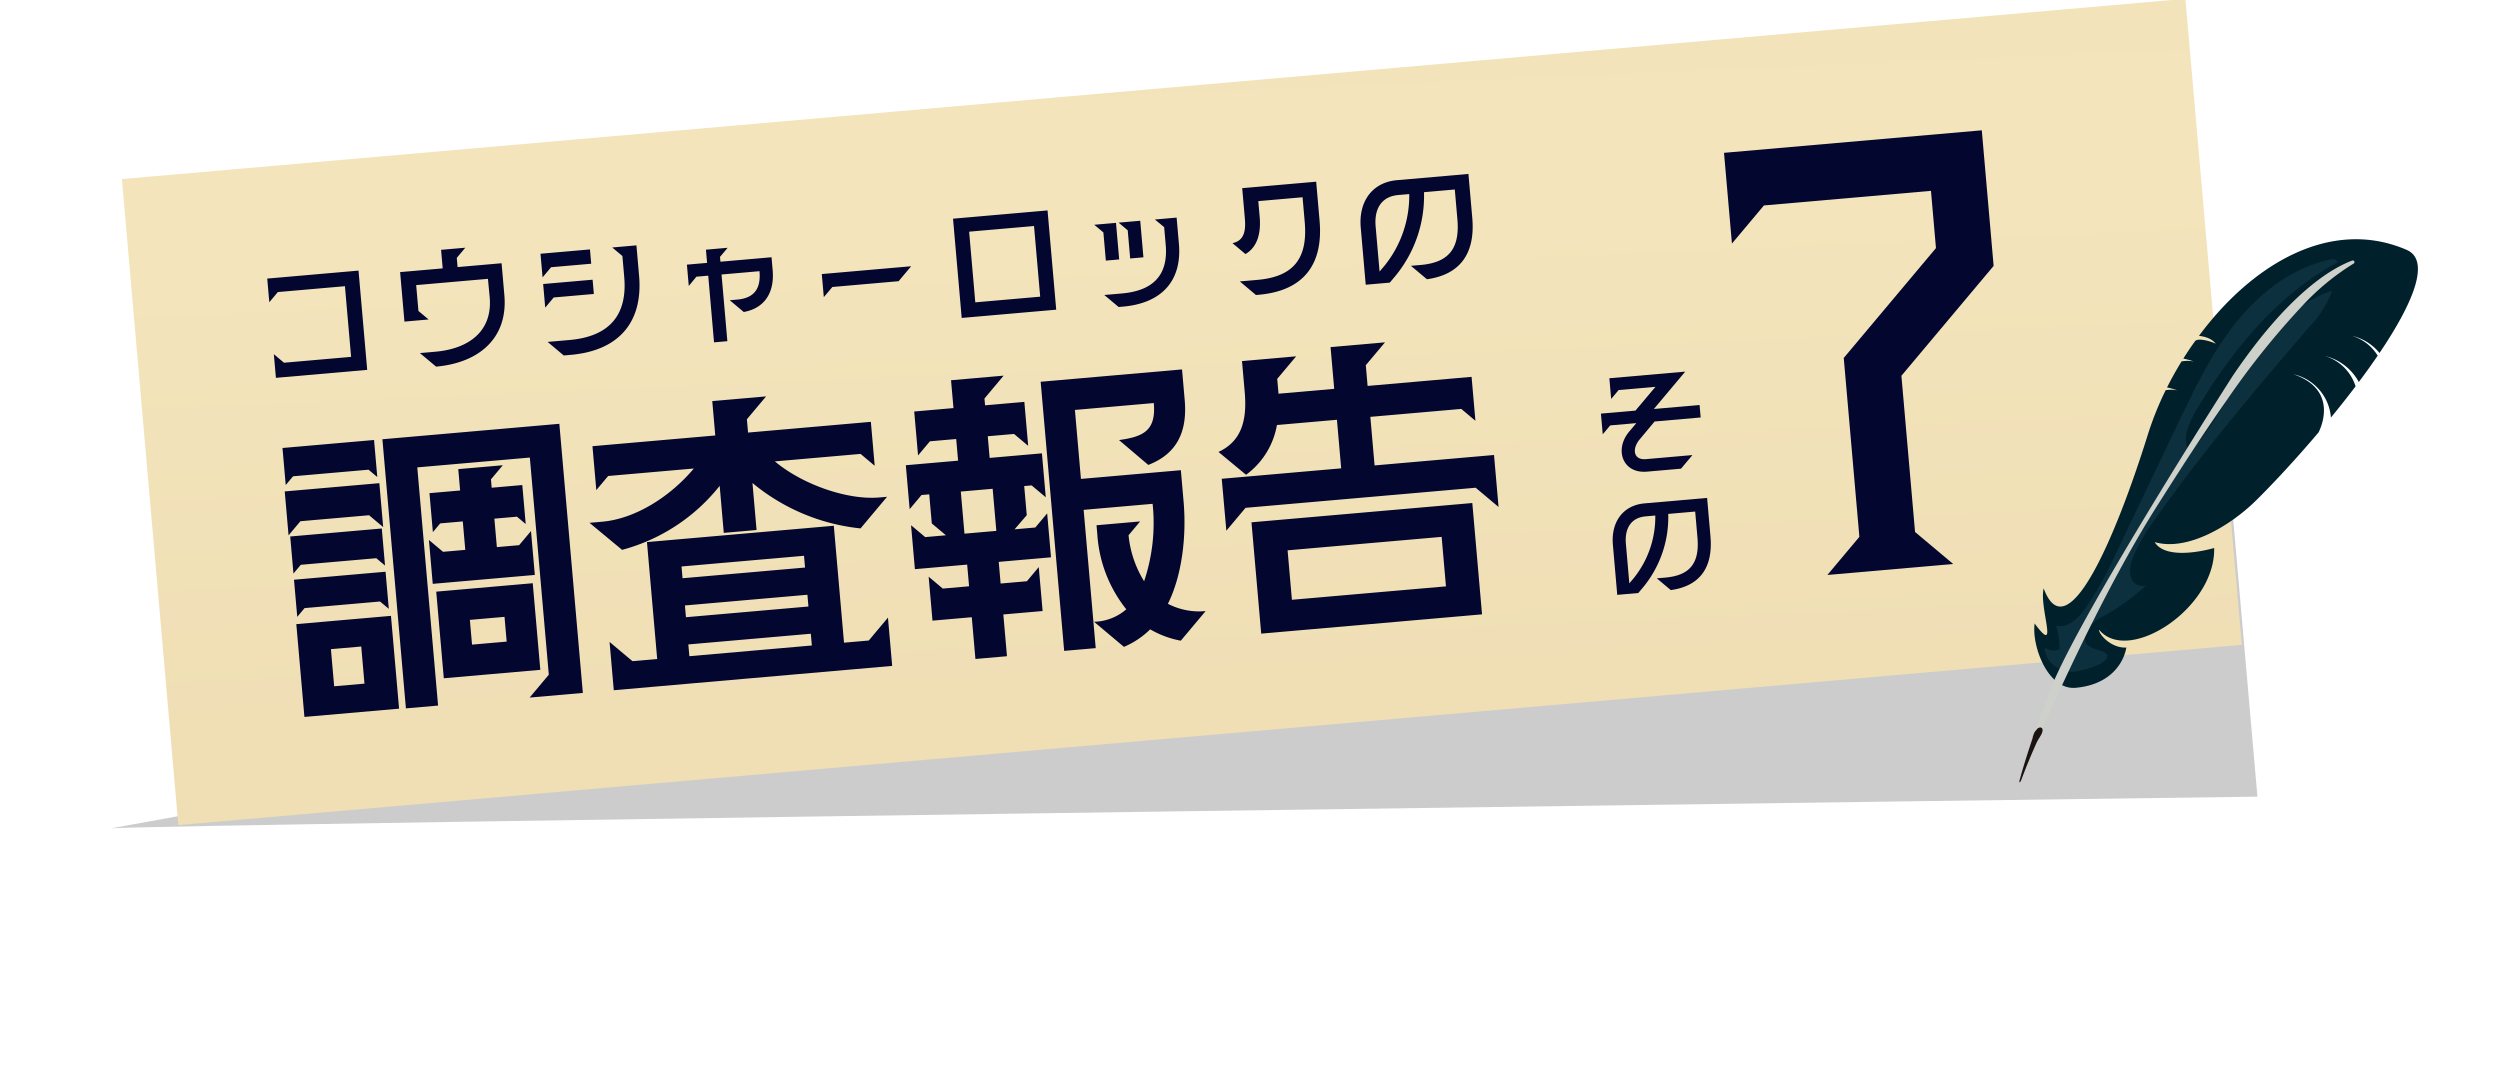 <svg xmlns="http://www.w3.org/2000/svg" xmlns:xlink="http://www.w3.org/1999/xlink" width="289.787" height="125.176" viewBox="0 0 289.787 125.176">
  <defs>
    <linearGradient id="linear-gradient" x1="0.214" y1="2.475" x2="0.786" y2="-1.475" gradientUnits="objectBoundingBox">
      <stop offset="0" stop-color="#e9d0a1"/>
      <stop offset="0.325" stop-color="#efddb3"/>
      <stop offset="0.571" stop-color="#f3e4bb"/>
      <stop offset="0.777" stop-color="#f1e2b9"/>
      <stop offset="0.86" stop-color="#eddcb1"/>
      <stop offset="0.921" stop-color="#e6d1a5"/>
      <stop offset="0.97" stop-color="#dcc294"/>
      <stop offset="1" stop-color="#d4b686"/>
    </linearGradient>
  </defs>
  <g id="グループ_4783" data-name="グループ 4783" transform="translate(-81.29 -965.14)">
    <g id="グループ_2347" data-name="グループ 2347" transform="matrix(0.996, -0.087, 0.087, 0.996, -88.99, 23.681)">
      <path id="パス_450" data-name="パス 450" d="M348.238,1027c-1.94.03-250.761,22.91-248.239,22.7s248.239,17.991,248.239,17.991Z" transform="translate(-7.817)" opacity="0.202"/>
      <g id="グループ_2346" data-name="グループ 2346" transform="translate(5122.271 177.363)">
        <g id="グループ_2346-2" data-name="グループ 2346" transform="translate(-5022.271 797.451)">
          <rect id="長方形_2531" data-name="長方形 2531" width="240.151" height="75.186" fill="url(#linear-gradient)"/>
        </g>
      </g>
      <path id="パス_7808" data-name="パス 7808" d="M13.608,2.52h3.744V-25.2h13.1V.072L28.008,2.52H34.2V-28.8H13.608ZM1.8,2.484H12.816v-10.8H1.8Zm0-21.132L3.312-20.16H11.3l1.512,1.512V-23.76H1.8Zm.18,9.5.936-.936H11.7l.936.936v-4.32H1.98Zm0-5.04.936-.936H11.7l.936.936V-18.5H1.98Zm0-10.3.936-.936H11.7l.936.936V-28.8H1.98ZM5.544-.756v-4.32H9.072v4.32Zm12.42-10.836h11.88V-16.7l-1.512,1.512H25.74V-18.5h2.628l.936.936V-22.1H25.74v-.972l1.512-1.512H22.068V-22.1H18.5v4.536l.936-.936h2.628v3.312H19.476L17.964-16.7ZM18.288-.576H29.52v-10.08H18.288Zm3.6-3.6v-2.88H25.92v2.88Zm18.288-9.432a21.517,21.517,0,0,0,11.916-6.408v5.472h3.816v-5.472A23.369,23.369,0,0,0,67.932-13.68l3.384-3.384h-.9c-3.744,0-8.784-2.3-11.7-5.22h9.972L70.2-20.772v-5.112H55.908v-1.548l2.448-2.448H52.092v4H37.8v5.112l1.512-1.512h9.972c-3.024,3.024-7.272,5.22-11.124,5.22H36.684ZM37.8,2.52H70.2V-3.1L67.752-.648h-2.88V-14.256H43.128V-.648h-2.88L37.8-3.1ZM46.872-.648V-2.016H61.128V-.648Zm0-4.536V-6.552H61.128v1.368Zm0-4.536v-1.368H61.128V-9.72ZM93.96-.54l3.2,3.2A9.711,9.711,0,0,0,100.368.9a11.1,11.1,0,0,0,3.42,1.62l3.168-3.168a7.883,7.883,0,0,1-4.284-1.224c1.944-3.168,2.844-7.668,2.844-11.664v-3.636H93.888V-25.2h9.18c0,3.2-1.512,3.78-4.392,3.924l3.132,3.168c3.348-.972,4.86-3.348,4.86-7.128V-28.8H90.216V2.52h3.672V-13.572h8.028a21.166,21.166,0,0,1-1.764,8.856,12.4,12.4,0,0,1-1.332-5.472l1.476-1.476H95.22v1.116a15.49,15.49,0,0,0,2.592,8.892A5.92,5.92,0,0,1,93.96-.54ZM73.8-8.424h6.084V-5.9h-3.06L75.312-7.416V-2.3h4.572v4.86h3.672V-2.3h4.572V-7.416L86.616-5.9h-3.06v-2.52H89.64v-5.112l-1.512,1.512H85.716l1.548-1.512V-16.92h.864l1.512,1.512V-20.52H83.556v-2.52h3.06l1.512,1.512V-26.64H83.556v-.792L86-29.88h-6.12v3.24H75.312v5.112l1.512-1.512h3.06v2.52H73.8v5.112l1.512-1.512h.9v3.384l1.512,1.512H75.312L73.8-13.536Zm6.084-3.6v-4.9h3.708v4.9Zm30.276,2.3,2.448-2.448h26.784L141.84-9.72v-6.048h-13.9V-21.42h10.584l1.512,1.512V-25.02h-12.1v-2.412l2.448-2.448h-6.336v4.86h-6.48v-1.728l2.412-2.412h-6.3v3.6c0,3.06-.72,5.616-3.636,6.66L113-15.984a9.068,9.068,0,0,0,4.068-5.436h6.984v5.652h-13.9Zm2.988,12.24h25.7V-10.44h-25.7Zm3.888-3.6V-6.84h17.928v5.76Z" transform="translate(113.856 1036.295)" fill="#03062f"/>
      <path id="パス_7807" data-name="パス 7807" d="M13.312-11.312H2.688V-8.56L3.776-9.648h7.808v8.224H3.776L2.688-2.512V.24H13.312ZM21.3.56c4.88,0,8.592-2.464,8.608-7.536V-10.72h-5.12v-1.072l1.088-1.088H23.056v2.16H18.1v5.76h2.816L19.824-6.048V-9.056h8.352l.016,2.08c.032,4.048-2.96,5.808-6.832,5.808H19.568ZM35.584-9.76h4.672v-1.664H34.5v2.752ZM34.432-1.168,36.16.56h.816c5.488,0,8.688-2.944,8.688-8.448v-3.536H42.848l1.088,1.088v2.448c0,4.464-2.352,6.72-6.96,6.72ZM34.5-5.152,35.584-6.24h4.672V-7.9H34.5ZM53.648.56H55.2V-7.2h4.416v.016c0,1.952-.816,3.04-2.864,3.04h-.864l1.5,1.5c2.4-.224,3.76-1.872,3.76-4.544v-1.5H55.2v-.56l.976-.976H53.648v1.536H51.3v2.48l.976-.992h1.376ZM66.784-3.552,67.872-4.64h7.712l1.6-1.6h-10.4ZM82.5.24H93.5V-11.312H82.5Zm1.728-1.664V-9.648h7.552v8.224ZM100.736.56h.512c4.4,0,7.088-2.288,7.088-6.7v-3.04h-2.528l.992.976v2.064c0,3.584-1.984,5.168-5.552,5.168H99.2ZM98.752-9.184l.976.976v3.28h1.552V-9.184Zm2.832,0,.976.976v3.28H104.1V-9.184ZM116.72.56h.32c5.168,0,7.776-2.784,7.776-7.936V-11.92h-8.608v3.5c0,1.392-.256,2.592-1.68,2.752l1.392,1.392c1.536-.72,2.016-2.416,2.016-4.128v-1.856h5.152v2.88c0,4.3-1.888,6.208-6.048,6.208h-2.048ZM129.5-6.16V.48h2.8l.8-.8a14.6,14.6,0,0,0,4.064-9.3h3.584V-6.16c0,3.488-1.5,4.912-4.7,4.912h-1.136L136.624.464c3.792-.192,5.856-2.384,5.856-6.624v-5.12h-8.32C131.312-11.28,129.5-9.232,129.5-6.16ZM131.232-.9V-6.16c0-2,.944-3.392,2.928-3.392h1.28a12.92,12.92,0,0,1-3.568,8.016Z" transform="translate(113.096 999.087)" fill="#03062f"/>
      <path id="パス_7809" data-name="パス 7809" d="M5.992.49H9.954L11.41-.966H5.992c-1.414,0-1.54-1.274-.56-2.3l1.946-1.96H12.74V-6.678H7.42l4-4H2.59v2.408l.952-.952H7.826L5.278-6.678H1.26V-4.27l.952-.952H5.25l-.91.91C2.422-2.394,3.15.49,5.992.49ZM1.316,8.61v5.81h2.45l.7-.7A12.773,12.773,0,0,0,8.022,5.586h3.136V8.61c0,3.052-1.316,4.3-4.116,4.3H6.048l1.5,1.5c3.318-.168,5.124-2.086,5.124-5.8V4.13H5.39C2.9,4.13,1.316,5.922,1.316,8.61Zm1.512,4.606V8.61c0-1.75.826-2.968,2.562-2.968H6.51a11.305,11.305,0,0,1-3.122,7.014Z" transform="translate(267.202 1023.504)" fill="#03062f"/>
      <path id="パス_7810" data-name="パス 7810" d="M15-47.7H-15v10.56l4.08-4.08H8.52v6.66L-3.24-22.8V-1.98L-7.32,2.1H7.32L3.24-1.98V-20.16L15-31.92Z" transform="translate(300.308 1035.647)" fill="#03062f"/>
    </g>
    <g id="グループ_2349" data-name="グループ 2349" transform="matrix(0.966, -0.259, 0.259, 0.966, -423.014, 887.462)">
      <g id="グループ_2348" data-name="グループ 2348" transform="translate(669.443 302.57)">
        <path id="パス_451" data-name="パス 451" d="M787.07,298.729a5.82,5.82,0,0,0-2.581-2.758,5.325,5.325,0,0,1,2.3,3c-.945.815-1.865,1.568-2.906,2.386a6.091,6.091,0,0,0-3.017-3.936,5.339,5.339,0,0,1,2.524,4.323c-1.242.967-2.4,1.825-3.694,2.755a5.607,5.607,0,0,0-2.894-5.972c4.767,3.219,1.2,7.114,1.063,7.261a0,0,0,0,1,0,0c-3.287,2.279-6.512,4.306-9.054,5.751-3.6,2.042-9.2,3.663-12.586,1.612.573,1.956,3.987,2.462,6.483,2.449-1.649,6.816-13.177,10.518-15.339,5.681-.18.469.771,2.459,2.521,2.824-.724,1.568-2.823,3.693-6.886,2.985-3.162-.55-3.688-5.98-2.66-8.434,1.786,4.55.954-1.623,2.066-3.657.714,7.72,9.445-3.315,16.272-14.078a36.575,36.575,0,0,1,3.332-4.443,3.568,3.568,0,0,1,1.318.375,8.171,8.171,0,0,0-1.081-.643c.761-.855,1.566-1.685,2.407-2.479a3.778,3.778,0,0,1,1.36.373,8.231,8.231,0,0,0-1.076-.638q.886-.823,1.821-1.587c.454-.367,1.935.586,2.26.912-.065-.076-.212-.829-1.647-1.4,8.077-6.421,18.307-9.34,25.821-3.4C795.636,289.917,792.282,294.2,787.07,298.729Z" transform="translate(-733.802 -284.759)" fill="#00202c"/>
        <path id="パス_452" data-name="パス 452" d="M752.751,348.956c-1.6-.36-3.01-2.018-2.491-3.57a1.557,1.557,0,0,0,1.576.615,7.761,7.761,0,0,0,.319-2.738c1.1.664,2.513-.039,3.529-.831a38.239,38.239,0,0,0,5.369-5.484l10.887-12.725c2.914-3.406,5.863-6.845,9.479-9.494s8.015-4.475,12.49-4.206c.325.02.769.236.628.53-7.726,1.862-14.43,6.691-20.131,12.227-1.192,1.158-2.443,2.614-2.2,4.258a3.047,3.047,0,0,0,1.771-.807c3.094-2.388,5.691-5.357,8.683-7.872s6.563-4.626,10.468-4.789a12.361,12.361,0,0,1-3.747,3.41c-7.853,5.376-15.7,10.79-23,16.9a19.624,19.624,0,0,0-3.664,3.708,3.239,3.239,0,0,0-.728,2.046,1.4,1.4,0,0,0,1.451,1.335,25.107,25.107,0,0,1-5.559,2.134,6.639,6.639,0,0,0-1.918.671,1.919,1.919,0,0,0-.994,1.667c.081,1.116,2.146,1.519,2.016,2.232C756.805,349.182,753.472,349.119,752.751,348.956Z" transform="translate(-743.279 -308.486)" fill="#0d303e"/>
        <path id="パス_453" data-name="パス 453" d="M715.3,320.959a28.289,28.289,0,0,0-6.932,3.137A92.065,92.065,0,0,0,697,332.436c-1.554,1.3-3.1,2.638-4.619,3.982-2.155,1.909-4.253,3.828-6.236,5.653-3.7,3.4-7.524,7.454-11,11.368q-.6.67-1.176,1.332c-.983,1.123-1.933,2.227-2.837,3.293q-.578.681-1.13,1.34c-1.692,2.019-3.191,3.861-4.41,5.383-2.054,2.564-3.313,4.221-3.36,4.282a46.986,46.986,0,0,1,2.6-4.139c.858-1.283,1.988-2.934,3.47-5.04.28-.4.619-.841,1.01-1.324q.413-.51.9-1.077c4.69-5.463,14.243-14.617,20.925-20.875,4.207-3.94,7.275-6.732,7.275-6.732,8.656-7.487,14.2-9.053,16.822-9.3A.193.193,0,0,1,715.3,320.959Z" transform="translate(-662.233 -317.78)" fill="#ced0ca"/>
      </g>
      <path id="パス_454" data-name="パス 454" d="M667.271,884.673c.077.191-.1.454-.234.619a7.323,7.323,0,0,1-.526.513,6.306,6.306,0,0,0-.465.529q-1.358,1.671-2.607,3.427c-.083.117-.388.483-.288.128a.889.889,0,0,1,.093-.168c.1-.171.2-.341.3-.51.369-.621.753-1.233,1.142-1.842q.37-.579.748-1.154.22-.337.443-.672a2.9,2.9,0,0,1,.467-.7c.1-.067.19-.136.284-.2a.514.514,0,0,1,.5-.118A.293.293,0,0,1,667.271,884.673Z" transform="translate(6.401 -536.236)" fill="#1a1311"/>
    </g>
  </g>
</svg>
